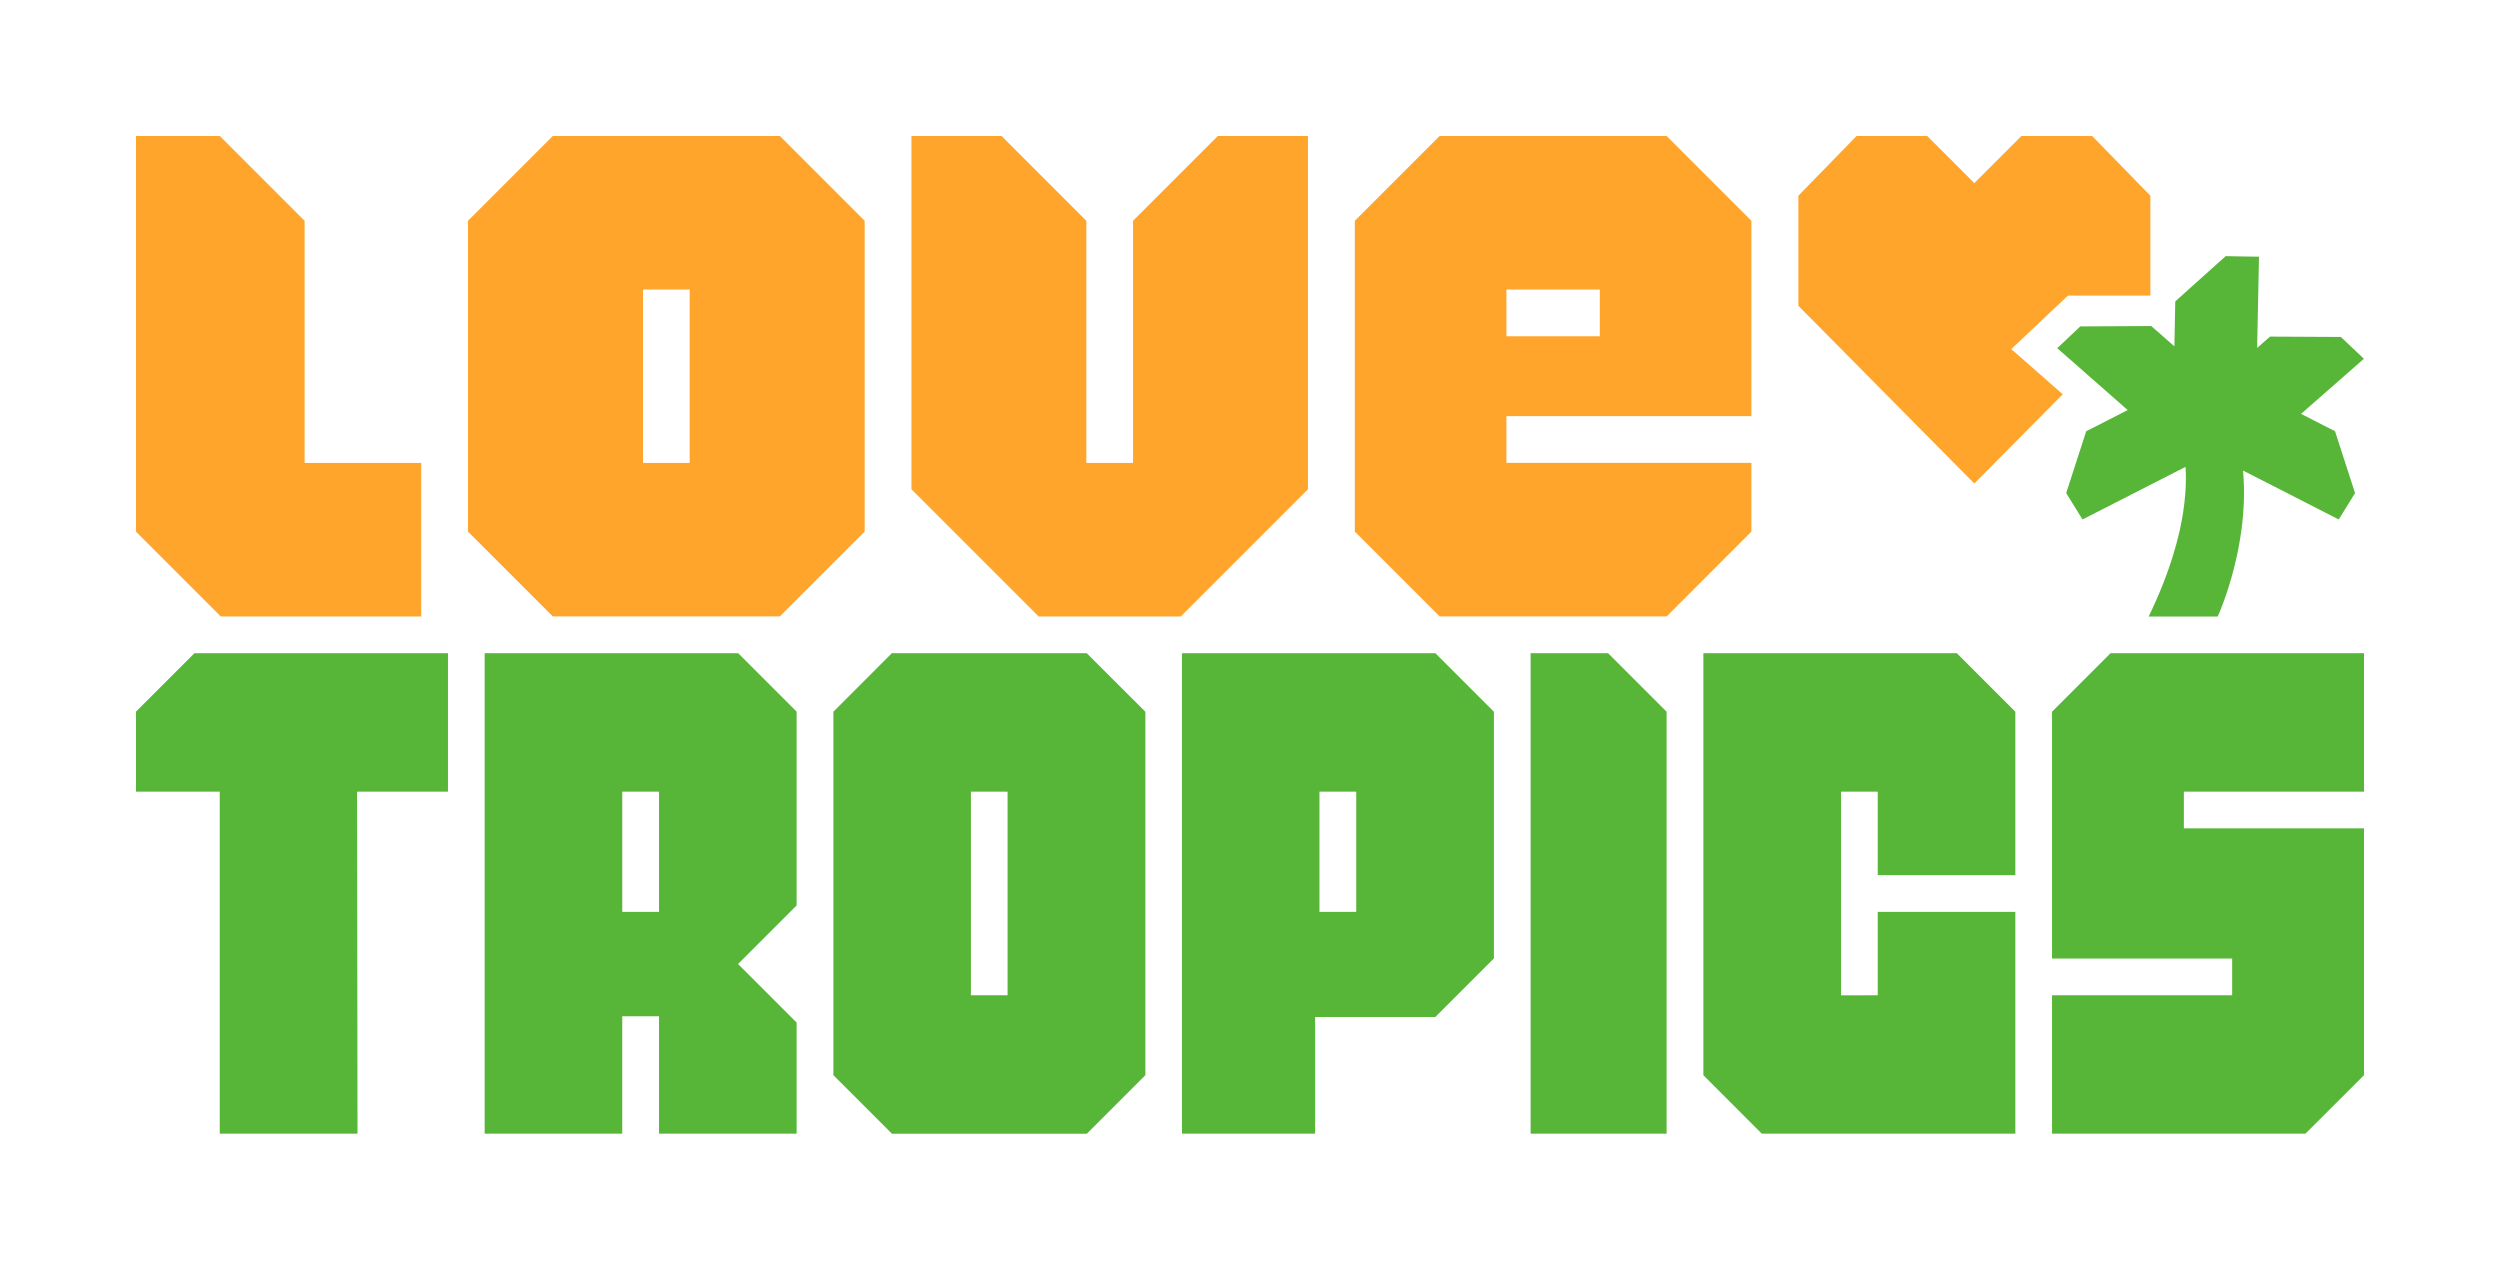 <?xml version="1.0" encoding="utf-8"?>
<!-- Generator: Adobe Illustrator 28.1.0, SVG Export Plug-In . SVG Version: 6.00 Build 0)  -->
<svg version="1.1" id="Logo" xmlns="http://www.w3.org/2000/svg" xmlns:xlink="http://www.w3.org/1999/xlink" x="0px" y="0px"
	 viewBox="0 0 2821.6 1433" style="enable-background:new 0 0 2821.6 1433;" xml:space="preserve">
<style type="text/css">
	.st0{fill:#FFA52C;}
	.st1{fill:#57B538;}
</style>
<g>
	<g>
		<polygon class="st0" points="475.4,522.5 475.4,695.8 249.2,695.8 153.5,600.1 153.5,153.5 248.1,153.5 343.8,249.2 343.8,522.5 
					"/>
		<path class="st0" d="M880.2,153.5H623.9l-95.7,95.7v350.8l95.7,95.7h256.3l95.7-95.7V249.2L880.2,153.5z M778.4,522.5h-52.7V326.8
			h52.7V522.5z"/>
		<path class="st0" d="M1976.7,469.8V249.2l-95.7-95.7h-256.2l-95.7,95.7v350.8l95.7,95.7h256.3l95.6-95.7v-77.6h-276.5v-52.7
			H1976.7z M1700.2,326.8h105.4v52.7h-105.4V326.8z"/>
		<polygon class="st0" points="1476.2,153.5 1476.2,552.2 1332.6,695.8 1172.3,695.8 1028.7,552.2 1028.7,153.5 1130.4,153.5 
			1226.1,249.2 1226.1,522.5 1278.8,522.5 1278.8,249.2 1374.5,153.5 		"/>
	</g>
	<g>
		<polygon class="st1" points="505.6,893.5 403,893.5 403.5,1279.5 248,1279.5 248,893.5 153.5,893.5 153.5,803.2 219.5,737.2 
			219.6,737.2 505.6,737.2 		"/>
		<polygon class="st1" points="1881,803.3 1881,1279.5 1727.5,1279.5 1727.5,737.2 1814.9,737.2 		"/>
		<polygon class="st1" points="2119.3,987.7 2119.3,893.5 2077.9,893.5 2077.9,1123.4 2119.3,1123.3 2119.3,1029.2 2274.6,1029.2 
			2274.6,1279.5 1988.4,1279.5 1922.5,1213.5 1922.5,737.2 2208.5,737.2 2274.6,803.3 2274.6,987.7 		"/>
		<path class="st1" d="M743.8,1029.2h-41.5V893.5h41.5V1029.2z M899.1,803.2l-66-66H833l-286,0v542.3h155.3V1147h41.5v132.5h155.3
			v-125.4l-66.1-66.1l66.1-66.1V803.2z"/>
		<path class="st1" d="M1620,737.2h-286v542.3h150.3v-131.7H1620l66.1-66.1V803.3L1620,737.2z M1530.7,1029.2h-41.5V893.5h41.5
			V1029.2z"/>
		<path class="st1" d="M1226.5,737.2h-219.9l-66,66.1v410.2l66.1,66.1h219.9l66.1-66.1V803.3L1226.5,737.2z M1137.2,1123.3h-41.4
			V893.5h41.4V1123.3z"/>
		<polygon class="st1" points="2464.8,893.5 2464.8,934.9 2668.1,934.9 2668.1,1213.5 2602,1279.5 2316,1279.5 2316,1123.3 
			2519.3,1123.3 2519.3,1081.8 2316,1081.8 2316,803.3 2382.1,737.2 2668.1,737.2 2668.1,893.5 		"/>
	</g>
	<g>
		<path class="st1" d="M2635.4,486.7l22.6,69.8l-18.4,29.8l-1.5-0.8l-106.5-54.4c2.1,23.1,1,45.6-1.7,66.2
			c-0.5,3.8-1.1,7.6-1.7,11.3c-0.3,2.1-0.7,4.2-1.1,6.3c-0.2,1.3-0.5,2.6-0.7,3.9c-0.4,2.1-0.8,4.1-1.2,6.1
			c-8.1,38.5-20,66.1-22.2,70.9h-77.9c12.3-25.4,21.3-48.6,27.7-69.7c1.2-3.9,2.3-7.7,3.3-11.4c1.5-5.6,2.9-11,4.1-16.3
			c0.8-3.5,1.5-7,2.1-10.4c0.6-3.4,1.2-6.7,1.7-9.9c2.1-14,3.1-26.7,3.1-38.2c0-4.5-0.1-8.8-0.4-13l-93.6,47.8l-22.7,11.6
			l-18.4-29.8l22.6-69.8l18.9-9.6l27.9-14.3l-4.9-4.3l-42.6-37.4l-1.2-1.1l-30.8-27l26-24.6l56.1-0.3l2.3,0l21.7-0.1l11.2,9.8
			l14.9,13.1l1-50.7l16.1-14.5l40.8-36.6l22.6,0.4l15,0.2l-2.1,103h0l12.5-11l2-1.8l80,0.4l26,24.6l-70.9,62.2l18.7,9.6
			L2635.4,486.7z"/>
	</g>
	<g>
		<polygon class="st0" points="2228.3,545.7 2029.7,345.1 2029.7,220.9 2095.4,153.5 2175.1,153.5 2203.6,181.9 2228.3,206.7 
			2253.1,181.9 2281.5,153.5 2361.3,153.5 2427,220.9 2427,333.6 2334,333.6 2270,394 2328.1,445 		"/>
	</g>
</g>
</svg>
